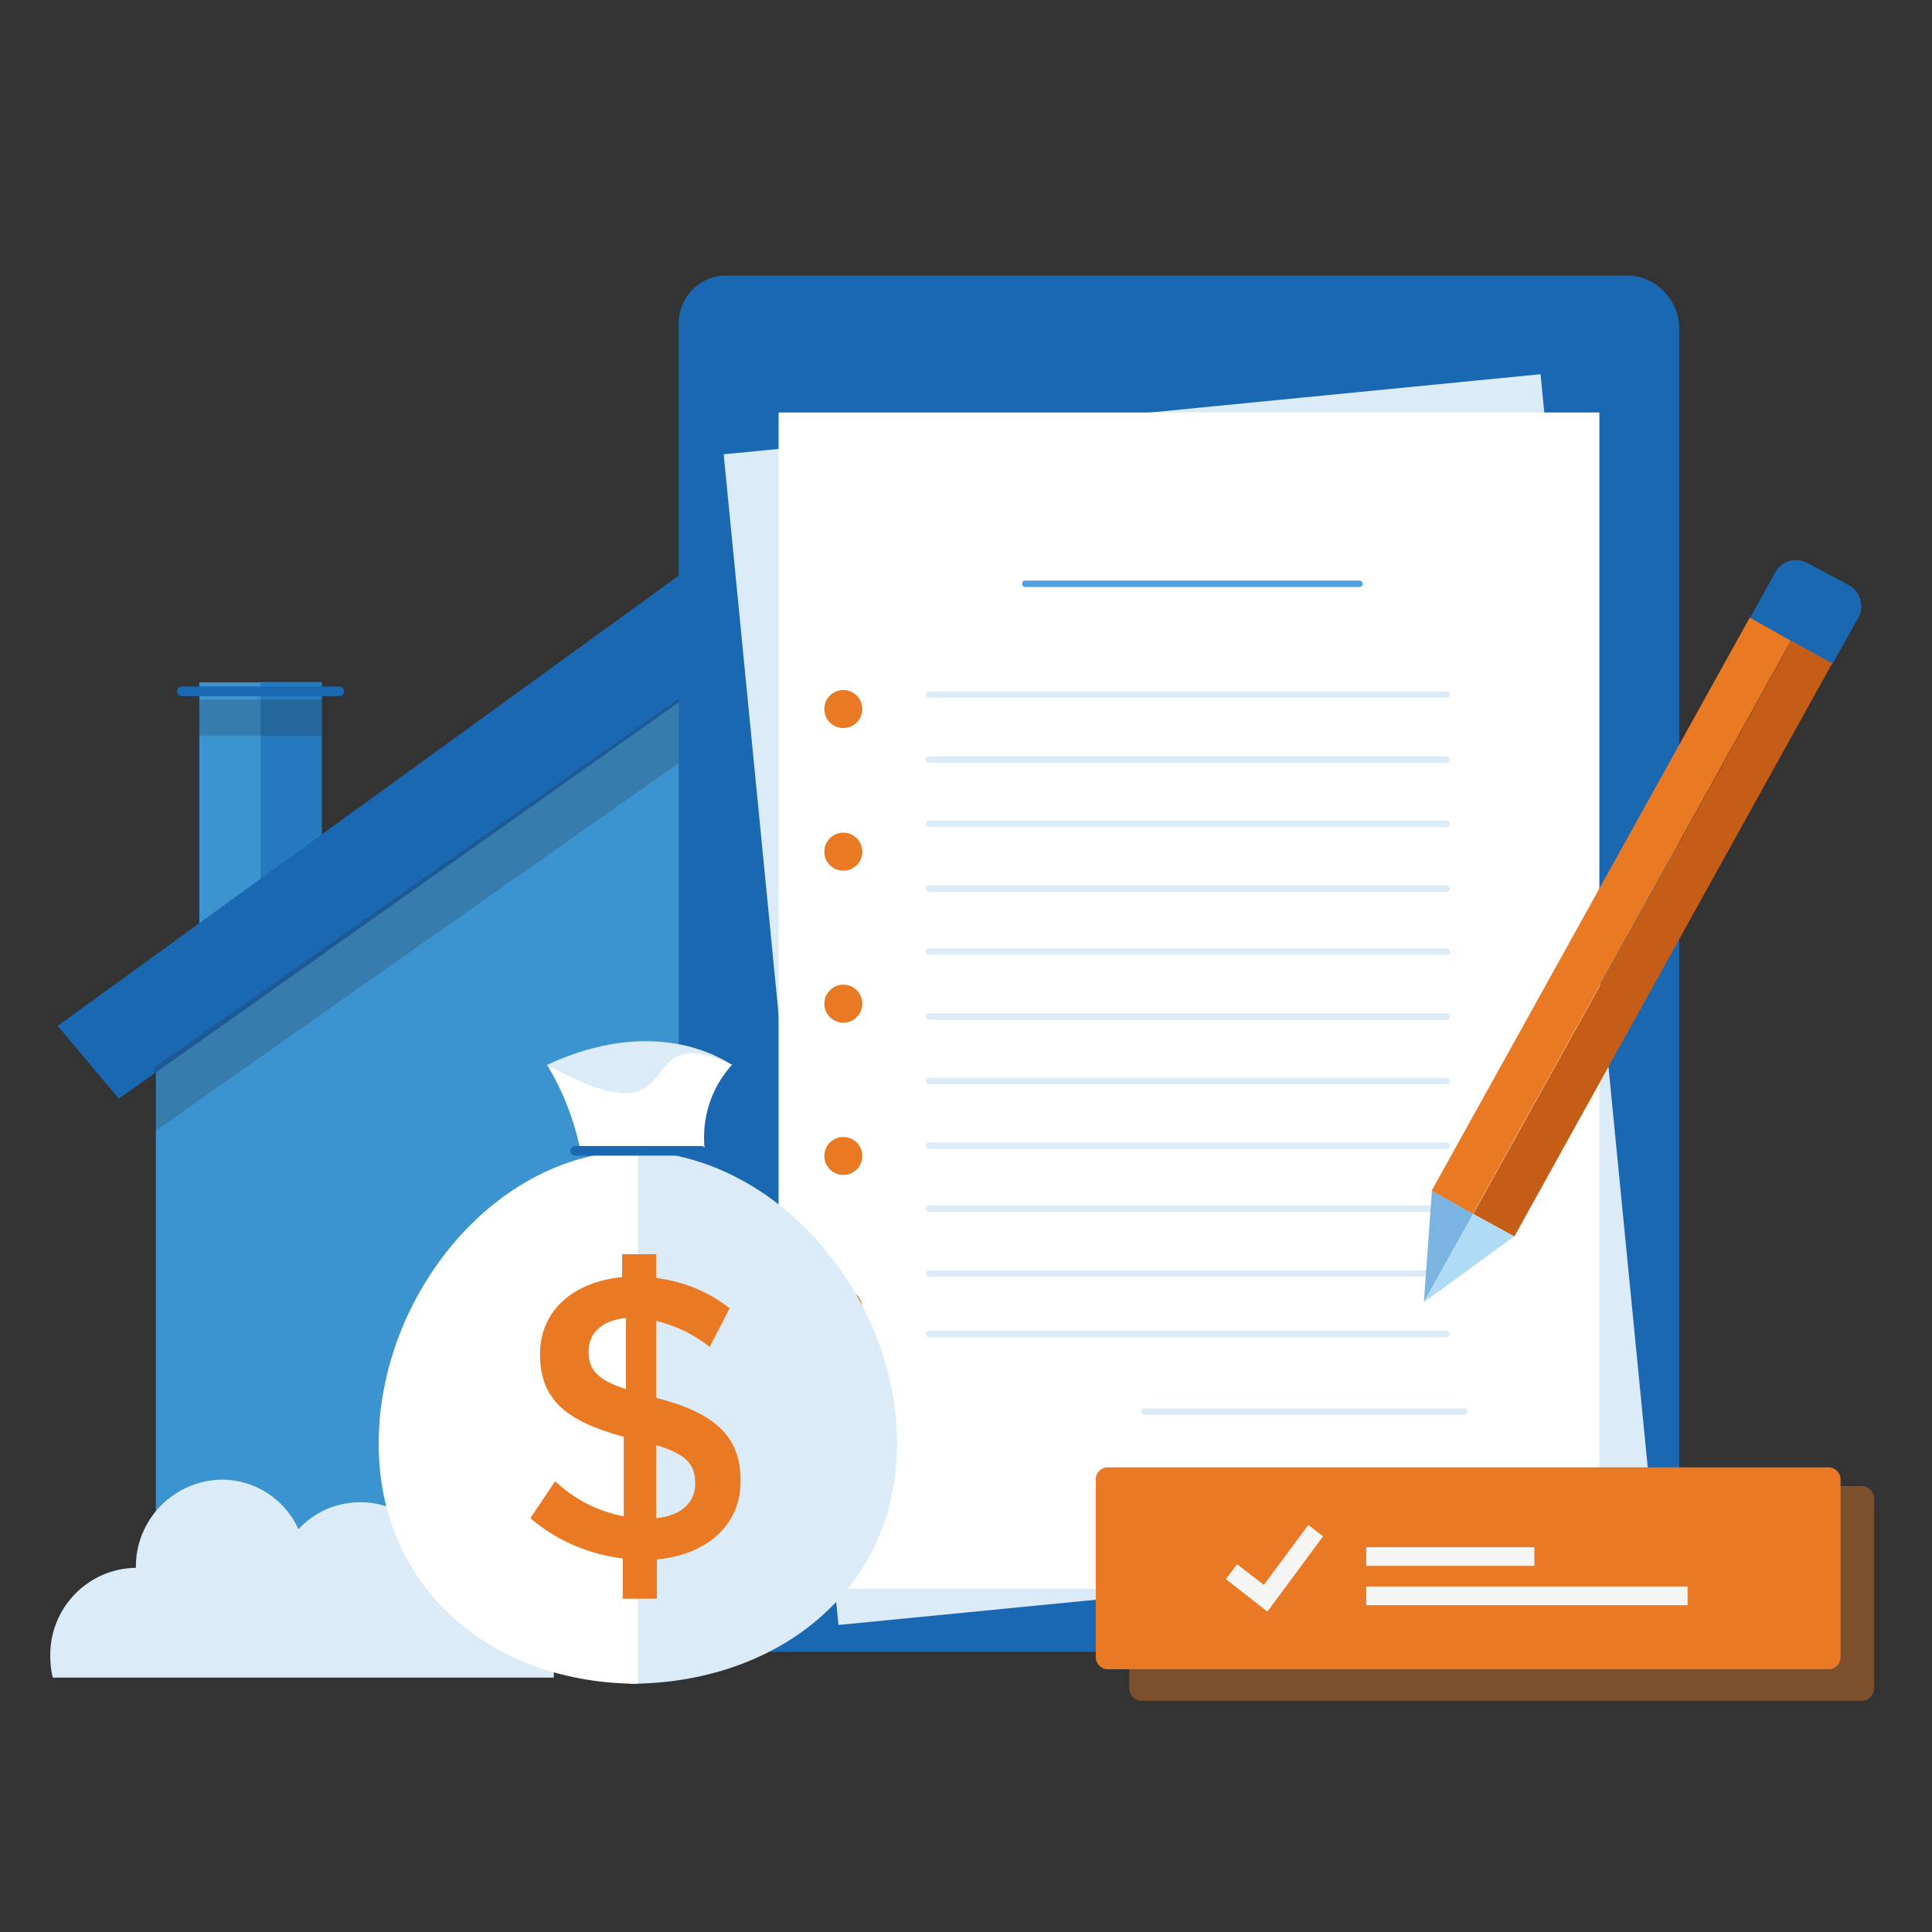 <?xml version="1.0" encoding="UTF-8"?>
<svg xmlns="http://www.w3.org/2000/svg" version="1.1" viewBox="0 0 600 600">
  <rect x="0" y="0" width="600" height="600" fill="#333333" stroke="none"/>
  <defs>
    <style>
      .cls-1, .cls-2, .cls-3, .cls-4, .cls-5 {
        fill: none;
      }

      .cls-6 {
        opacity: .4;
      }

      .cls-6, .cls-7 {
        fill: #e97925;
      }

      .cls-8 {
        fill: #c65d17;
      }

      .cls-2 {
        stroke: #1b68b2;
        stroke-width: 3px;
      }

      .cls-2, .cls-3, .cls-5 {
        stroke-linecap: round;
        stroke-linejoin: round;
      }

      .cls-9 {
        fill: #7ab4e2;
      }

      .cls-10 {
        fill: #ea7923;
      }

      .cls-11 {
        fill: #fff;
      }

      .cls-12 {
        fill: #dcebf8;
      }

      .cls-3 {
        stroke: #529fe2;
      }

      .cls-3, .cls-5 {
        stroke-width: 2px;
      }

      .cls-13 {
        fill: #b0dbf7;
      }

      .cls-14 {
        fill: #0f3d70;
      }

      .cls-15 {
        fill: #257abe;
      }

      .cls-16 {
        fill: #ed780f;
      }

      .cls-17 {
        fill: #f5f6f4;
      }

      .cls-4 {
        stroke: #ea7923;
      }

      .cls-18 {
        opacity: .2;
      }

      .cls-18, .cls-19 {
        fill: #231f20;
        isolation: isolate;
      }

      .cls-19 {
        opacity: .3;
      }

      .cls-20 {
        fill: #3b93d0;
      }

      .cls-5 {
        stroke: #dcebf8;
      }

      .cls-21 {
        fill: #1b68b2;
      }
    </style>
  </defs>
  <!-- Generator: Adobe Illustrator 28.6.0, SVG Export Plug-In . SVG Version: 1.2.0 Build 709)  -->
  <g>
    <g id="Layer_1">
      <g id="Group_528">
        <g id="Group_7079">
          <g id="Group_3509">
            <rect id="Rectangle_1649" class="cls-20" x="61.9" y="211.9" width="38" height="83.8"/>
            <rect id="Rectangle_1650" class="cls-15" x="80.9" y="211.8" width="19" height="83.8"/>
            <rect id="Rectangle_1651" class="cls-18" x="61.9" y="217.3" width="38" height="11.2"/>
          </g>
          <g id="Group_3510">
            <path id="Path_1338" class="cls-20" d="M211.3,213.9l162.9,111.7v178.7c0,4.6-3.6,8.3-8.1,8.4H56.5c-4.6,0-8.2-3.8-8.1-8.4v-178.7l162.9-111.7Z"/>
            <path id="Path_1339" class="cls-15" d="M211.3,213.9l162.9,111.7v178.7c0,4.6-3.6,8.3-8.1,8.4h-154.8V213.9Z"/>
            <path id="Path_1340" class="cls-21" d="M211.3,178.4L17.9,318.6l19,22.6,174.3-123.4v-39.4Z"/>
            <path id="Path_1341" class="cls-18" d="M211.3,216.6l-163.5,115,.5,19.6,162.9-114.5v-20.1Z"/>
            <path id="Path_1342" class="cls-19" d="M374.7,331.7l-163.5-115v20.1l162.9,114.5.5-19.5Z"/>
            <path id="Path_1343" class="cls-14" d="M404.6,318.6l-193.3-140.2v39.4l174.3,123.4,19-22.6Z"/>
          </g>
          <line id="Line_278" class="cls-2" x1="105.4" y1="214.7" x2="56.5" y2="214.7"/>
        </g>
        <g id="Group_7082">
          <g id="Group_2595">
            <path id="Path_560" class="cls-14" d="M338.7,178.4h75.6l51.8,63.3h0v270.8h-254.8V178.4h127.4"/>
            <path id="Path_561" class="cls-16" d="M414.3,178.5l-.3,64.5,52.1-1.3-51.8-63.2Z"/>
          </g>
        </g>
        <g id="Group_7083">
          <path id="Path_1556" class="cls-12" d="M412.9,290.9h-153.7c-1.9,0-3.5-1.5-3.5-3.5s1.5-3.5,3.5-3.5h153.7c1.9,0,3.5,1.5,3.5,3.5s-1.5,3.5-3.5,3.5Z"/>
          <path id="Path_1557" class="cls-12" d="M412.9,308.8h-153.7c-1.9,0-3.5-1.5-3.5-3.5s1.5-3.5,3.5-3.5h153.7c1.9,0,3.5,1.5,3.5,3.5s-1.5,3.5-3.5,3.5Z"/>
          <path id="Path_1558" class="cls-12" d="M412.9,326.7h-153.7c-1.9,0-3.5-1.5-3.5-3.5s1.5-3.5,3.5-3.5h153.7c1.9,0,3.5,1.5,3.5,3.5s-1.5,3.5-3.5,3.5Z"/>
          <path id="Path_1559" class="cls-12" d="M412.9,344.7h-153.7c-1.9,0-3.5-1.5-3.5-3.5s1.5-3.5,3.5-3.5h153.7c1.9,0,3.5,1.5,3.5,3.5s-1.5,3.5-3.5,3.5Z"/>
          <path id="Path_1560" class="cls-12" d="M370.5,362.6h-111.3c-1.9,0-3.5-1.5-3.5-3.5s1.5-3.5,3.5-3.5h111.3c1.9,0,3.4,1.5,3.4,3.4,0,0,0,0,0,0h0c.1,1.9-1.3,3.4-3,3.5,0,0,0,0,0,0-.1,0-.2,0-.3,0Z"/>
        </g>
        <g id="Group_7084">
          <path id="Path_1561" class="cls-21" d="M471.2,330.4l11.6-9.4c2.7-2.1,6.7-1.7,8.8,1h0s7.6,10.1,7.6,10.1c2.1,2.8,1.7,6.8-1,9.1l-11.5,9.2-15.5-20Z"/>
          <g id="Group_3936">
            <path id="Path_1562" class="cls-8" d="M342.3,450.4l7.6,10.1,137.3-110.3-7.6-10.1"/>
            <path id="Path_1563" class="cls-10" d="M479.6,340.1l-7.7-10.3-137.4,110.5,7.8,10.1"/>
          </g>
          <path id="Path_1564" class="cls-9" d="M342.3,450.4l-7.8-10.2-13.5,27.2"/>
          <path id="Path_1565" class="cls-13" d="M321,467.4l28.9-6.9-7.6-10.1"/>
        </g>
        <path id="Path_3830" class="cls-12" d="M42.2,486.9c-.2-14.9,11.7-27.1,26.6-27.4,10.3,0,19.6,6,23.9,15.4,9.8-10.6,26.4-11.2,37-1.4,4.9,4.5,7.8,10.7,8.3,17.3,5,.8,9.5,3.4,12.8,7.3h.3c11.7.2,21,9.8,20.9,21.5v1.4H16.4c-.6-2.3-.8-4.6-.8-7,0-14.8,11.8-26.9,26.6-27.1Z"/>
        <rect id="Rectangle_2806" class="cls-1" x="2.6" y="64.2" width="522.5" height="522.5"/>
        <g id="Group_527">
          <g id="Group_3509-2">
            <rect id="Rectangle_1649-2" class="cls-20" x="321.1" y="174" width="42.9" height="94.6"/>
            <rect id="Rectangle_1650-2" class="cls-15" x="321.2" y="174" width="21.5" height="94.6"/>
            <rect id="Rectangle_1651-2" class="cls-18" x="321.1" y="180.2" width="42.9" height="12.6"/>
          </g>
          <line id="Line_278-2" class="cls-2" x1="314.9" y1="177.2" x2="370.2" y2="177.2"/>
          <path id="Path_10742" class="cls-21" d="M505.8,85.6H226.4c-8.1-.5-15.1,5.7-15.6,13.9h0c0,.4,0,.9,0,1.3v412.2h310.7V102.8c.4-9-6.6-16.7-15.6-17.3h0Z"/>
          <rect id="Rectangle_5169" class="cls-12" x="241.8" y="128.1" width="254.9" height="365.3" transform="translate(-28.4 37.2) rotate(-5.6)"/>
          <rect id="Rectangle_5170" class="cls-11" x="241.8" y="128.1" width="254.9" height="365.3"/>
          <line id="Line_990" class="cls-3" x1="318.4" y1="181.3" x2="422.2" y2="181.3"/>
          <g id="Group_11545">
            <line id="Line_989" class="cls-5" x1="288.5" y1="215.7" x2="449.3" y2="215.7"/>
            <line id="Line_991" class="cls-5" x1="288.5" y1="295.5" x2="449.3" y2="295.5"/>
            <line id="Line_992" class="cls-5" x1="288.5" y1="375.4" x2="449.3" y2="375.4"/>
            <line id="Line_993" class="cls-5" x1="288.5" y1="235.9" x2="449.3" y2="235.9"/>
            <line id="Line_994" class="cls-5" x1="288.5" y1="315.7" x2="449.3" y2="315.7"/>
            <line id="Line_995" class="cls-5" x1="288.5" y1="395.5" x2="449.3" y2="395.5"/>
            <line id="Line_996" class="cls-5" x1="288.5" y1="414.3" x2="449.3" y2="414.3"/>
            <line id="Line_997" class="cls-5" x1="288.5" y1="255.8" x2="449.3" y2="255.8"/>
            <line id="Line_998" class="cls-5" x1="288.5" y1="335.7" x2="449.3" y2="335.7"/>
            <line id="Line_999" class="cls-5" x1="288.5" y1="276" x2="449.3" y2="276"/>
            <line id="Line_1000" class="cls-5" x1="288.5" y1="355.8" x2="449.3" y2="355.8"/>
            <g id="Group_11539">
              <line id="Line_255" class="cls-5" x1="355.4" y1="438.4" x2="454.8" y2="438.4"/>
            </g>
          </g>
          <g id="Group_11540">
            <path id="Path_1268" class="cls-21" d="M543.1,192.6l8.3-15c2-3.5,6.5-4.7,10-2.7h0l12.9,6.9c3.5,2,4.8,6.4,2.9,9.9l-8.3,14.8-25.7-13.8Z"/>
            <g id="Group_3112">
              <path id="Path_1269" class="cls-8" d="M457.5,377l12.8,7,98.7-178-12.7-7"/>
              <path id="Path_1270" class="cls-10" d="M556.2,199l-12.8-7.2-98.8,178,12.8,7.2"/>
            </g>
            <path id="Path_1271" class="cls-9" d="M457.5,377l-12.8-7.2-2.5,34.6"/>
            <path id="Path_1272" class="cls-13" d="M442.2,404.4l28-20.4-12.7-7"/>
          </g>
          <g id="Ellipse_602">
            <circle id="Ellipse_583" class="cls-10" cx="261.9" cy="220.2" r="5.9"/>
            <circle id="Ellipse_584" class="cls-4" cx="261.9" cy="220.2" r="4.4"/>
          </g>
          <g id="Ellipse_603">
            <circle id="Ellipse_585" class="cls-10" cx="261.9" cy="264.5" r="5.9"/>
            <circle id="Ellipse_586" class="cls-4" cx="261.9" cy="264.5" r="4.4"/>
          </g>
          <g id="Ellipse_604">
            <circle id="Ellipse_587" class="cls-10" cx="261.9" cy="311.7" r="5.9"/>
            <circle id="Ellipse_588" class="cls-4" cx="261.9" cy="311.7" r="4.4"/>
          </g>
          <g id="Ellipse_605">
            <circle id="Ellipse_589" class="cls-10" cx="261.9" cy="359" r="5.9"/>
            <circle id="Ellipse_590" class="cls-4" cx="261.9" cy="359" r="4.4"/>
          </g>
          <g id="Ellipse_606">
            <circle id="Ellipse_591" class="cls-10" cx="261.9" cy="406.3" r="5.9"/>
            <circle id="Ellipse_592" class="cls-4" cx="261.9" cy="406.3" r="4.4"/>
          </g>
        </g>
        <g id="Group_7081">
          <g id="Group_3511">
            <path id="Path_1345" class="cls-12" d="M227.3,330.7c-3.2-2-24-15.5-57.4,0,0,0,18.1,12.7,11.6,26.8h37.1c-7.2-14.8,8.7-26.8,8.7-26.8Z"/>
            <path id="Path_1346" class="cls-11" d="M169.9,330.7c47.3,26,24-15.5,57.4,0-6.6,7.3-9.6,17-8.4,26.8h-38.6c-1.9-9.5-5.4-18.5-10.4-26.8Z"/>
          </g>
          <g id="Group_3514">
            <g id="Group_3512">
              <path id="Path_1347" class="cls-12" d="M195.6,357.4v165.5c45.7,0,83-29,83-74.6s-37.3-90.9-83-90.9Z"/>
            </g>
            <g id="Group_3513">
              <path id="Path_1348" class="cls-11" d="M198.1,357.4c-44.3,0-80.5,45.1-80.5,90.9s36.1,74.6,80.5,74.6v-165.5Z"/>
            </g>
          </g>
          <line id="Line_279" class="cls-2" x1="217.7" y1="357.4" x2="178.6" y2="357.4"/>
          <g id="Group_3516">
            <g id="Group_3515">
              <path id="Path_1349" class="cls-10" d="M220.4,418.3c-4.9-3.9-10.5-6.6-16.6-8.1v23.9c18.6,4.8,26.2,12.2,26.2,25.7v.3c0,13.5-10.4,22.7-26,24.2v12.2h-10.6v-12.5c-10.6-1.3-20.6-5.6-28.7-12.5l7.7-11.5c5.9,5.6,13.3,9.4,21.3,10.9v-24.7c-17.8-4.8-26-11.5-26-25.7h0c0-13.5,10.4-22.4,25.5-23.9v-7.1h10.6v7.4c8.3,1,16.2,4.2,22.8,9.4l-6.2,12ZM194.4,431.5v-22.2c-7.7.8-11.6,4.8-11.6,10.4h0c0,5.3,2.2,8.7,11.6,11.7ZM203.8,448.8v22.7c7.7-.8,12.1-4.8,12.1-10.7v-.3c0-5.6-2.7-8.9-12.1-11.7h0Z"/>
            </g>
          </g>
        </g>
      </g>
      <g>
        <path id="Rectangle_3910" class="cls-7" d="M344,455.7h223.9c2,0,3.7,1.7,3.7,3.7v55.3c0,2-1.6,3.7-3.7,3.7h-223.9c-2,0-3.7-1.7-3.7-3.7v-55.3c0-2,1.6-3.7,3.7-3.7Z"/>
        <path id="Rectangle_3910-2" data-name="Rectangle_3910" class="cls-6" d="M354.4,461.5h223.9c2,0,3.7,1.8,3.7,3.9v58.9c0,2.2-1.6,3.9-3.7,3.9h-223.9c-2,0-3.7-1.8-3.7-3.9v-58.9c0-2.2,1.6-3.9,3.7-3.9Z"/>
        <g id="Group_9918">
          <rect class="cls-17" x="424.3" y="480.5" width="52.2" height="5.8"/>
          <rect class="cls-17" x="424.3" y="492.7" width="99.8" height="5.8"/>
        </g>
        <polygon class="cls-17" points="393.6 500.5 380.7 490.4 384.2 485.8 392.5 492.2 406.3 473.6 410.9 477.1 393.6 500.5"/>
      </g>
    </g>
  </g>
</svg>